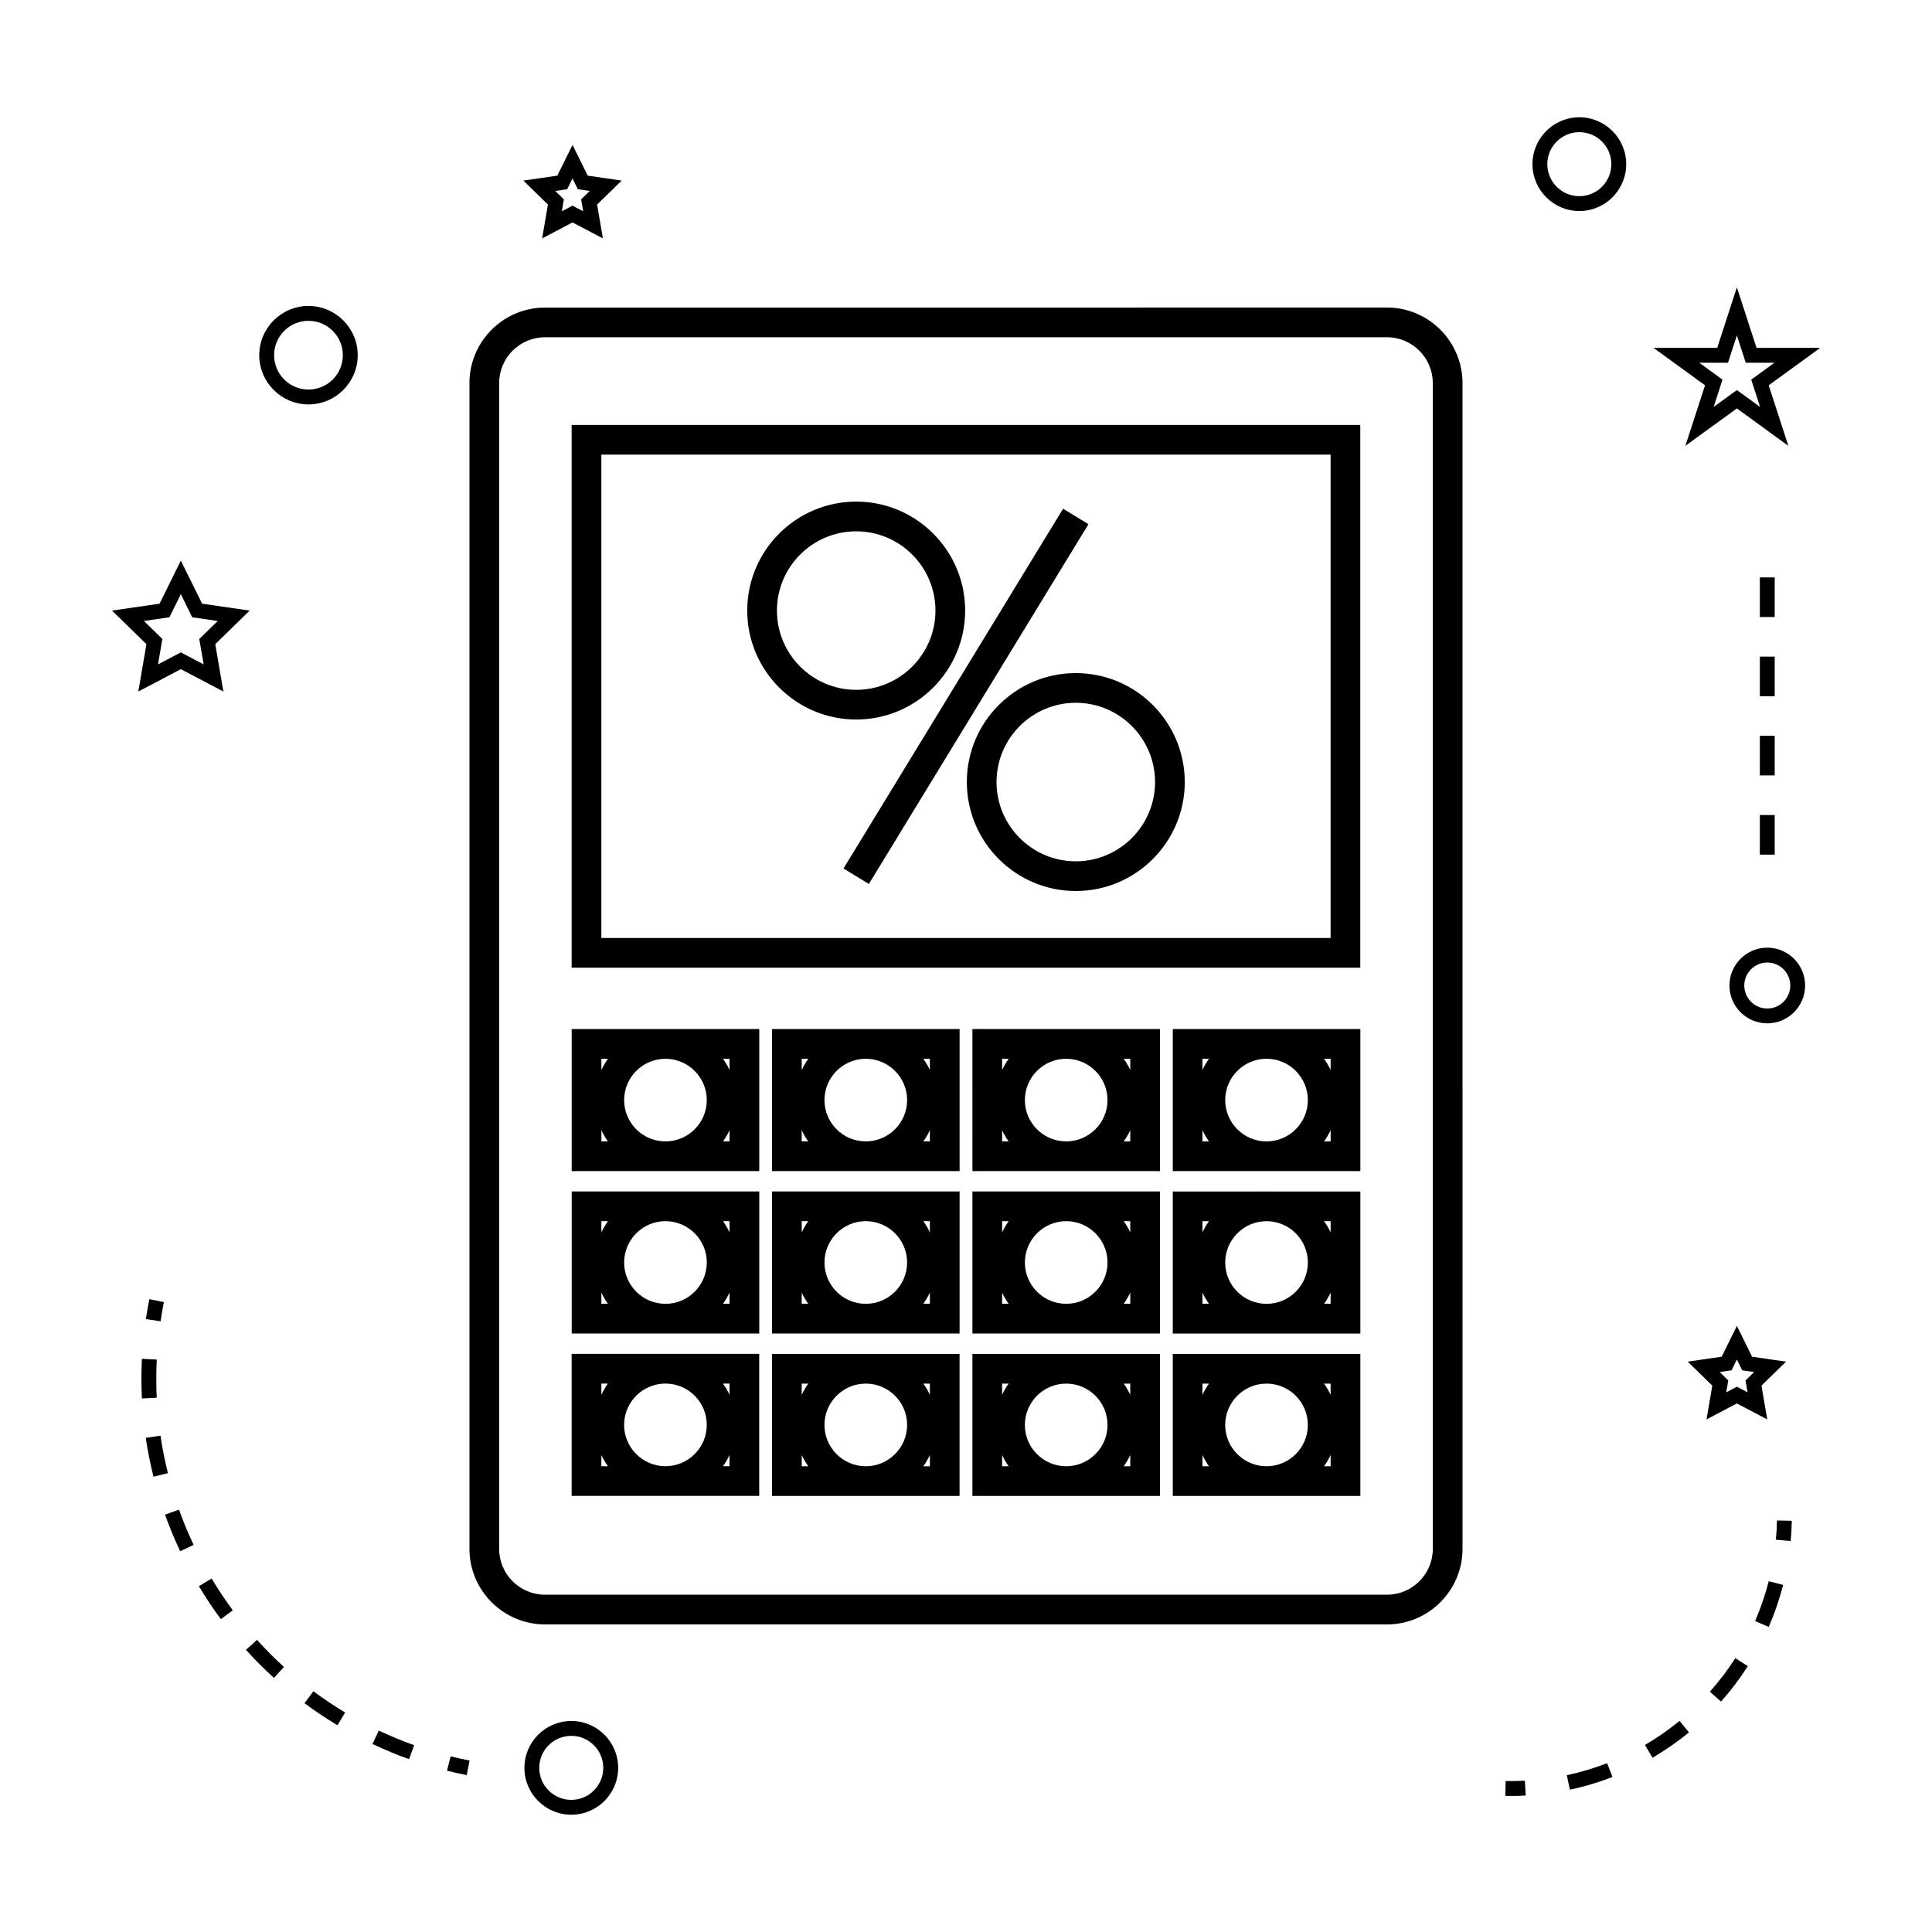 <?xml version="1.0" encoding="UTF-8"?>
<!-- Uploaded to: SVG Repo, www.svgrepo.com, Generator: SVG Repo Mixer Tools -->
<svg fill="#000000" width="800px" height="800px" version="1.1" viewBox="144 144 512 512" xmlns="http://www.w3.org/2000/svg">
 <g>
  <path d="m268.41 245.53v308.93c0 11.043 8.984 20.027 20.027 20.027h223.12c11.043 0 20.027-8.984 20.027-20.027l-0.004-308.93c0-11.043-8.984-20.027-20.027-20.027l-223.12 0.004c-11.043 0-20.027 8.984-20.027 20.023zm255.3 0v308.93c0 6.703-5.453 12.156-12.156 12.156h-223.12c-6.703 0-12.156-5.453-12.156-12.156v-308.93c0-6.703 5.453-12.156 12.156-12.156h223.12c6.699 0.004 12.152 5.457 12.152 12.156z"/>
  <path d="m345.2 540.43v-37.645h-24.801c-0.016 0-0.031-0.004-0.051-0.004-0.02 0-0.031 0.004-0.051 0.004h-24.809v37.645zm-35.805-18.816c0-6.023 4.891-10.922 10.906-10.953h0.105c6.016 0.031 10.895 4.922 10.895 10.953 0 6.035-4.914 10.949-10.949 10.949-6.043-0.004-10.957-4.914-10.957-10.949zm27.934 10.945h-1.738c0.668-0.93 1.238-1.922 1.738-2.965zm0-21.898v2.965c-0.492-1.043-1.066-2.043-1.738-2.965zm-33.965 0h1.738c-0.672 0.93-1.238 1.922-1.738 2.965zm0 21.898v-2.965c0.492 1.043 1.066 2.043 1.738 2.965z"/>
  <path d="m348.59 454.35h24.809c0.016 0 0.031 0.004 0.051 0.004s0.031-0.004 0.051-0.004h24.801v-37.645h-49.711l0.004 37.645zm7.871-7.871v-2.961c0.492 1.039 1.066 2.035 1.73 2.961zm6.031-10.941c0-6.035 4.914-10.953 10.953-10.953 6.035 0 10.949 4.918 10.949 10.953 0 6.019-4.887 10.914-10.895 10.941h-0.105c-6.016-0.02-10.902-4.918-10.902-10.941zm27.934 10.941h-1.73c0.668-0.93 1.238-1.922 1.73-2.961zm0-21.895v2.977c-0.492-1.051-1.07-2.047-1.742-2.977zm-33.965 0h1.742c-0.672 0.934-1.25 1.926-1.742 2.977z"/>
  <path d="m348.59 459.75v37.645h24.809c0.016 0 0.031 0.004 0.051 0.004s0.031-0.004 0.051-0.004h24.801v-37.645zm35.801 18.824c0 6.019-4.887 10.922-10.895 10.949h-0.105c-6.016-0.027-10.898-4.922-10.898-10.949 0-6.035 4.914-10.953 10.953-10.953 6.039 0 10.945 4.91 10.945 10.953zm-27.93-10.953h1.738c-0.672 0.934-1.242 1.926-1.738 2.969zm0 21.898v-2.965c0.492 1.043 1.066 2.043 1.738 2.965zm33.965 0h-1.738c0.668-0.93 1.242-1.922 1.738-2.965zm0-21.898v2.969c-0.492-1.043-1.07-2.043-1.738-2.969z"/>
  <path d="m401.7 454.35h24.801c0.016 0 0.031 0.004 0.051 0.004s0.031-0.004 0.051-0.004h24.801v-37.645h-49.703l0.004 37.645zm7.871-7.871v-2.953c0.492 1.039 1.059 2.031 1.73 2.953zm6.027-10.941c0-6.035 4.914-10.953 10.953-10.953 6.035 0 10.949 4.918 10.949 10.953 0 6.019-4.887 10.914-10.898 10.941h-0.105c-6.012-0.02-10.898-4.918-10.898-10.941zm27.934 10.941h-1.73c0.668-0.93 1.238-1.914 1.73-2.953zm0-21.895v2.969c-0.492-1.043-1.07-2.043-1.742-2.969zm-33.961 0h1.742c-0.672 0.934-1.242 1.926-1.742 2.969z"/>
  <path d="m401.7 459.75v37.645h24.801c0.016 0 0.031 0.004 0.051 0.004s0.031-0.004 0.051-0.004h24.801v-37.645zm35.805 18.824c0 6.019-4.887 10.922-10.898 10.949h-0.105c-6.016-0.027-10.898-4.922-10.898-10.949 0-6.035 4.914-10.953 10.953-10.953 6.031 0 10.949 4.91 10.949 10.953zm-27.934-10.953h1.738c-0.668 0.93-1.238 1.922-1.738 2.965zm0 21.898v-2.961c0.492 1.039 1.066 2.035 1.73 2.961zm33.961 0h-1.73c0.668-0.93 1.238-1.922 1.73-2.961zm0-21.898v2.965c-0.492-1.043-1.066-2.043-1.738-2.965z"/>
  <path d="m504.5 256.61h-209.01v143.84h209l-0.004-143.84zm-7.875 135.97h-193.26v-128.1h193.26v128.1z"/>
  <path d="m370.9 334.68c15.922 0 28.875-12.953 28.875-28.875s-12.953-28.875-28.875-28.875-28.875 12.953-28.875 28.875 12.949 28.875 28.875 28.875zm0-49.875c11.582 0 21.004 9.422 21.004 21.004 0 11.582-9.422 21.004-21.004 21.004-11.582 0-21.004-9.422-21.004-21.004 0.004-11.586 9.422-21.004 21.004-21.004z"/>
  <path d="m400.22 351.25c0 15.922 12.953 28.879 28.875 28.879s28.879-12.957 28.879-28.879-12.957-28.875-28.879-28.875-28.875 12.953-28.875 28.875zm49.883 0c0 11.582-9.426 21.008-21.008 21.008s-21.004-9.426-21.004-21.008c0-11.582 9.422-21.004 21.004-21.004 11.582 0.004 21.008 9.422 21.008 21.004z"/>
  <path d="m432.45 282.92-58.191 95.34-6.719-4.102 58.191-95.34z"/>
  <path d="m479.65 416.71c-0.016 0-0.031 0.004-0.051 0.004h-24.801v37.645h49.711v-37.645h-24.801c-0.027 0.004-0.043-0.004-0.059-0.004zm10.945 18.824c0 6.035-4.914 10.949-10.949 10.949-6.039 0-10.953-4.914-10.953-10.949 0-6.023 4.887-10.922 10.898-10.953h0.105c6.016 0.035 10.898 4.93 10.898 10.953zm-27.93-10.945h1.73c-0.668 0.93-1.238 1.922-1.73 2.965zm0 21.895v-2.961c0.492 1.039 1.066 2.035 1.73 2.961zm33.965 0h-1.738c0.668-0.93 1.238-1.922 1.738-2.965zm0-21.895v2.965c-0.492-1.043-1.066-2.043-1.738-2.965z"/>
  <path d="m479.65 459.75c-0.016 0-0.031 0.004-0.051 0.004h-24.801v37.645h49.711v-37.645h-24.801c-0.027 0.004-0.043-0.004-0.059-0.004zm10.945 18.832c0 6.035-4.914 10.949-10.949 10.949-6.039 0-10.953-4.914-10.953-10.949 0-6.023 4.887-10.922 10.898-10.953h0.105c6.016 0.031 10.898 4.922 10.898 10.953zm-27.93-10.953h1.73c-0.668 0.93-1.238 1.922-1.73 2.965zm0 21.898v-2.961c0.492 1.039 1.066 2.035 1.73 2.961zm33.965 0h-1.738c0.668-0.93 1.238-1.922 1.738-2.965zm0-21.898v2.965c-0.492-1.043-1.066-2.043-1.738-2.965z"/>
  <path d="m479.65 502.79c-0.016 0-0.031 0.004-0.051 0.004h-24.801v37.645h49.711v-37.645h-24.801c-0.027 0.004-0.043-0.004-0.059-0.004zm10.945 18.832c0 6.035-4.914 10.949-10.949 10.949-6.039 0-10.953-4.914-10.953-10.949 0-6.023 4.887-10.922 10.898-10.953h0.105c6.016 0.031 10.898 4.922 10.898 10.953zm-27.93-10.953h1.73c-0.668 0.93-1.238 1.922-1.73 2.965zm0 21.898v-2.961c0.492 1.039 1.066 2.035 1.73 2.961zm33.965 0h-1.738c0.668-0.93 1.238-1.922 1.738-2.965zm0-21.898v2.965c-0.492-1.043-1.066-2.043-1.738-2.965z"/>
  <path d="m426.55 502.79c-0.016 0-0.031 0.004-0.051 0.004h-24.801v37.645h49.703v-37.645h-24.801c-0.02 0.004-0.027-0.004-0.051-0.004zm10.953 18.832c0 6.035-4.914 10.949-10.949 10.949-6.039 0-10.953-4.914-10.953-10.949 0-6.023 4.887-10.922 10.898-10.953h0.105c6.012 0.031 10.898 4.922 10.898 10.953zm-27.934-10.953h1.73c-0.668 0.93-1.238 1.922-1.73 2.965zm0 21.898v-2.961c0.492 1.039 1.066 2.035 1.73 2.961zm33.961 0h-1.73c0.668-0.93 1.238-1.922 1.73-2.961zm0-21.898v2.965c-0.492-1.043-1.066-2.043-1.73-2.965z"/>
  <path d="m373.45 502.79c-0.016 0-0.031 0.004-0.051 0.004h-24.809v37.645h49.703v-37.645h-24.801c-0.008 0.004-0.023-0.004-0.043-0.004zm10.945 18.832c0 6.035-4.914 10.949-10.949 10.949-6.039 0-10.953-4.914-10.953-10.949 0-6.023 4.887-10.922 10.898-10.953h0.105c6.019 0.031 10.898 4.922 10.898 10.953zm-27.93-10.953h1.738c-0.668 0.93-1.238 1.922-1.738 2.965zm0 21.898v-2.965c0.492 1.043 1.066 2.043 1.738 2.965zm33.965 0h-1.738c0.668-0.93 1.238-1.922 1.738-2.965zm0-21.898v2.965c-0.492-1.043-1.066-2.043-1.738-2.965z"/>
  <path d="m320.36 497.4c0.016 0 0.031-0.004 0.051-0.004h24.801v-37.645h-49.703v37.645h24.809c0.004-0.004 0.02 0.004 0.043 0.004zm-10.957-18.824c0-6.035 4.918-10.953 10.953-10.953 6.035 0 10.949 4.918 10.949 10.953 0 6.019-4.879 10.922-10.895 10.949h-0.105c-6.012-0.027-10.902-4.93-10.902-10.949zm27.934 10.945h-1.738c0.672-0.93 1.238-1.922 1.738-2.965zm0-21.898v2.969c-0.492-1.043-1.07-2.043-1.738-2.969zm-33.965 0h1.738c-0.672 0.93-1.242 1.922-1.738 2.965zm0 21.898v-2.961c0.492 1.039 1.066 2.035 1.73 2.961z"/>
  <path d="m320.36 454.36c0.016 0 0.031-0.004 0.051-0.004h24.801v-37.645h-49.711v37.645h24.809c0.012-0.004 0.027 0.004 0.051 0.004zm-10.957-18.82c0-6.035 4.918-10.953 10.953-10.953 6.035 0 10.949 4.918 10.949 10.953 0 6.019-4.879 10.914-10.895 10.941h-0.105c-6.012-0.02-10.902-4.918-10.902-10.941zm27.934 10.941h-1.73c0.668-0.93 1.238-1.922 1.73-2.961zm0-21.895v2.977c-0.492-1.051-1.07-2.047-1.742-2.977zm-33.965 0h1.742c-0.672 0.934-1.242 1.926-1.742 2.969zm0 21.895v-2.953c0.492 1.039 1.066 2.031 1.73 2.953z"/>
  <path d="m307.82 612.5c0-6.856-5.574-12.422-12.422-12.422s-12.422 5.574-12.422 12.422 5.574 12.422 12.422 12.422 12.422-5.566 12.422-12.422zm-20.914 0c0-4.68 3.809-8.484 8.484-8.484s8.484 3.809 8.484 8.484c0 4.676-3.809 8.484-8.484 8.484s-8.484-3.805-8.484-8.484z"/>
  <path d="m197.56 303.98-5.637-11.414-5.637 11.414-12.602 1.836 9.121 8.891-2.152 12.555 11.273-5.926 11.273 5.926-2.152-12.555 9.121-8.891zm0.41 16.086-6.047-3.176-6.047 3.176 1.156-6.727-4.891-4.769 6.758-0.988 3.023-6.125 3.023 6.125 6.758 0.988-4.891 4.769z"/>
  <path d="m289.21 198.21-1.539 8.969 8.051-4.234 8.051 4.234-1.535-8.969 6.512-6.352-9-1.312-4.023-8.148-4.031 8.152-9 1.312zm5.098-4.066 1.41-2.859 1.414 2.859 3.16 0.461-2.289 2.231 0.539 3.148-2.824-1.484-2.824 1.484 0.539-3.148-2.281-2.231z"/>
  <path d="m591.26 504.85 6.519 6.352-1.539 8.957 8.051-4.227 8.051 4.227-1.539-8.957 6.519-6.352-9.004-1.309-4.023-8.16-4.031 8.164zm13.031-0.566 1.41 2.859 3.16 0.457-2.281 2.231 0.539 3.148-2.824-1.484-2.824 1.484 0.539-3.148-2.281-2.231 3.16-0.457z"/>
  <path d="m604.29 220.15-5.211 16.043h-16.867l13.641 9.918-5.207 16.039 13.645-9.914 13.645 9.918-5.211-16.043 13.641-9.918h-16.863zm3.805 24.457 2.352 7.238-6.156-4.477-6.16 4.481 2.352-7.242-6.156-4.477h7.613l2.352-7.238 2.352 7.238h7.613z"/>
  <path d="m562.54 175.08c-6.848 0-12.422 5.574-12.422 12.422s5.574 12.422 12.422 12.422 12.422-5.574 12.422-12.422-5.574-12.422-12.422-12.422zm0 20.91c-4.68 0-8.484-3.809-8.484-8.484 0-4.676 3.809-8.484 8.484-8.484 4.676 0 8.484 3.809 8.484 8.484 0 4.672-3.809 8.484-8.484 8.484z"/>
  <path d="m602.32 405.17c0 5.531 4.496 10.027 10.027 10.027s10.027-4.496 10.027-10.027-4.496-10.027-10.027-10.027-10.027 4.504-10.027 10.027zm10.027-6.09c3.359 0 6.094 2.734 6.094 6.094s-2.734 6.094-6.094 6.094-6.094-2.734-6.094-6.094c0.004-3.363 2.738-6.094 6.094-6.094z"/>
  <path d="m225.75 225.08c-7.195 0-13.047 5.852-13.047 13.047 0 7.191 5.852 13.043 13.047 13.043 7.195 0 13.047-5.852 13.047-13.043 0-7.195-5.856-13.047-13.047-13.047zm0 22.156c-5.023 0-9.109-4.082-9.109-9.105 0-5.023 4.09-9.109 9.109-9.109 5.023 0 9.109 4.09 9.109 9.109 0 5.023-4.086 9.105-9.109 9.105z"/>
  <path d="m267.68 614.43 0.766-3.863c-1.691-0.332-3.371-0.715-5.023-1.129l-0.965 3.816c1.727 0.438 3.465 0.824 5.223 1.176z"/>
  <path d="m195.31 553.41c-1.441-3.051-2.746-6.191-3.871-9.34l-3.707 1.324c1.172 3.273 2.523 6.539 4.023 9.703z"/>
  <path d="m242.7 606.17c3.148 1.496 6.418 2.852 9.715 4.035l1.328-3.711c-3.168-1.133-6.32-2.441-9.348-3.879z"/>
  <path d="m181.48 509.43c0 1.73 0.043 3.453 0.125 5.176l3.93-0.195c-0.078-1.648-0.121-3.312-0.121-4.981 0-1.707 0.043-3.41 0.125-5.137l-3.93-0.195c-0.086 1.785-0.129 3.562-0.129 5.332z"/>
  <path d="m196.7 564.35c1.801 3.008 3.762 5.953 5.832 8.738l3.164-2.336c-1.988-2.691-3.879-5.527-5.617-8.418z"/>
  <path d="m188.5 534.39c-0.82-3.266-1.484-6.602-1.973-9.918l-3.902 0.574c0.516 3.441 1.203 6.906 2.051 10.297z"/>
  <path d="m219.25 585.76c-2.492-2.273-4.894-4.688-7.141-7.168l-2.922 2.633c2.332 2.586 4.824 5.09 7.414 7.445z"/>
  <path d="m224.7 595.36c2.793 2.078 5.727 4.051 8.734 5.852l2.027-3.375c-2.887-1.738-5.715-3.633-8.402-5.637z"/>
  <path d="m187.43 489.07-3.856-0.766c-0.352 1.758-0.656 3.516-0.918 5.269l3.894 0.582c0.242-1.695 0.543-3.391 0.879-5.086z"/>
  <path d="m618.85 547.02-3.938-0.082c-0.031 1.715-0.125 3.418-0.285 5.102l3.922 0.355c0.16-1.777 0.258-3.57 0.301-5.375z"/>
  <path d="m597.14 592.32 2.945 2.613c2.609-2.934 5-6.086 7.106-9.383l-3.316-2.121c-1.996 3.121-4.266 6.113-6.734 8.891z"/>
  <path d="m609.12 573.59 3.609 1.57c1.562-3.594 2.844-7.344 3.82-11.141l-3.816-0.977c-0.922 3.594-2.141 7.144-3.613 10.547z"/>
  <path d="m569.9 611.26c-3.473 1.344-7.062 2.414-10.684 3.18l0.82 3.852c3.82-0.812 7.621-1.945 11.285-3.371z"/>
  <path d="m579.94 606.43 1.988 3.391c3.391-1.984 6.644-4.246 9.66-6.719l-2.5-3.043c-2.856 2.344-5.938 4.492-9.148 6.371z"/>
  <path d="m548.11 615.91c-1.68 0.09-3.391 0.109-5.102 0.078l-0.082 3.938c0.523 0.012 1.043 0.016 1.562 0.016 1.285 0 2.562-0.031 3.832-0.105z"/>
  <path d="m610.38 359.99h3.938v10.496h-3.938z"/>
  <path d="m610.38 339h3.938v10.496h-3.938z"/>
  <path d="m610.38 318.01h3.938v10.496h-3.938z"/>
  <path d="m610.38 297.02h3.938v10.496h-3.938z"/>
 </g>
</svg>